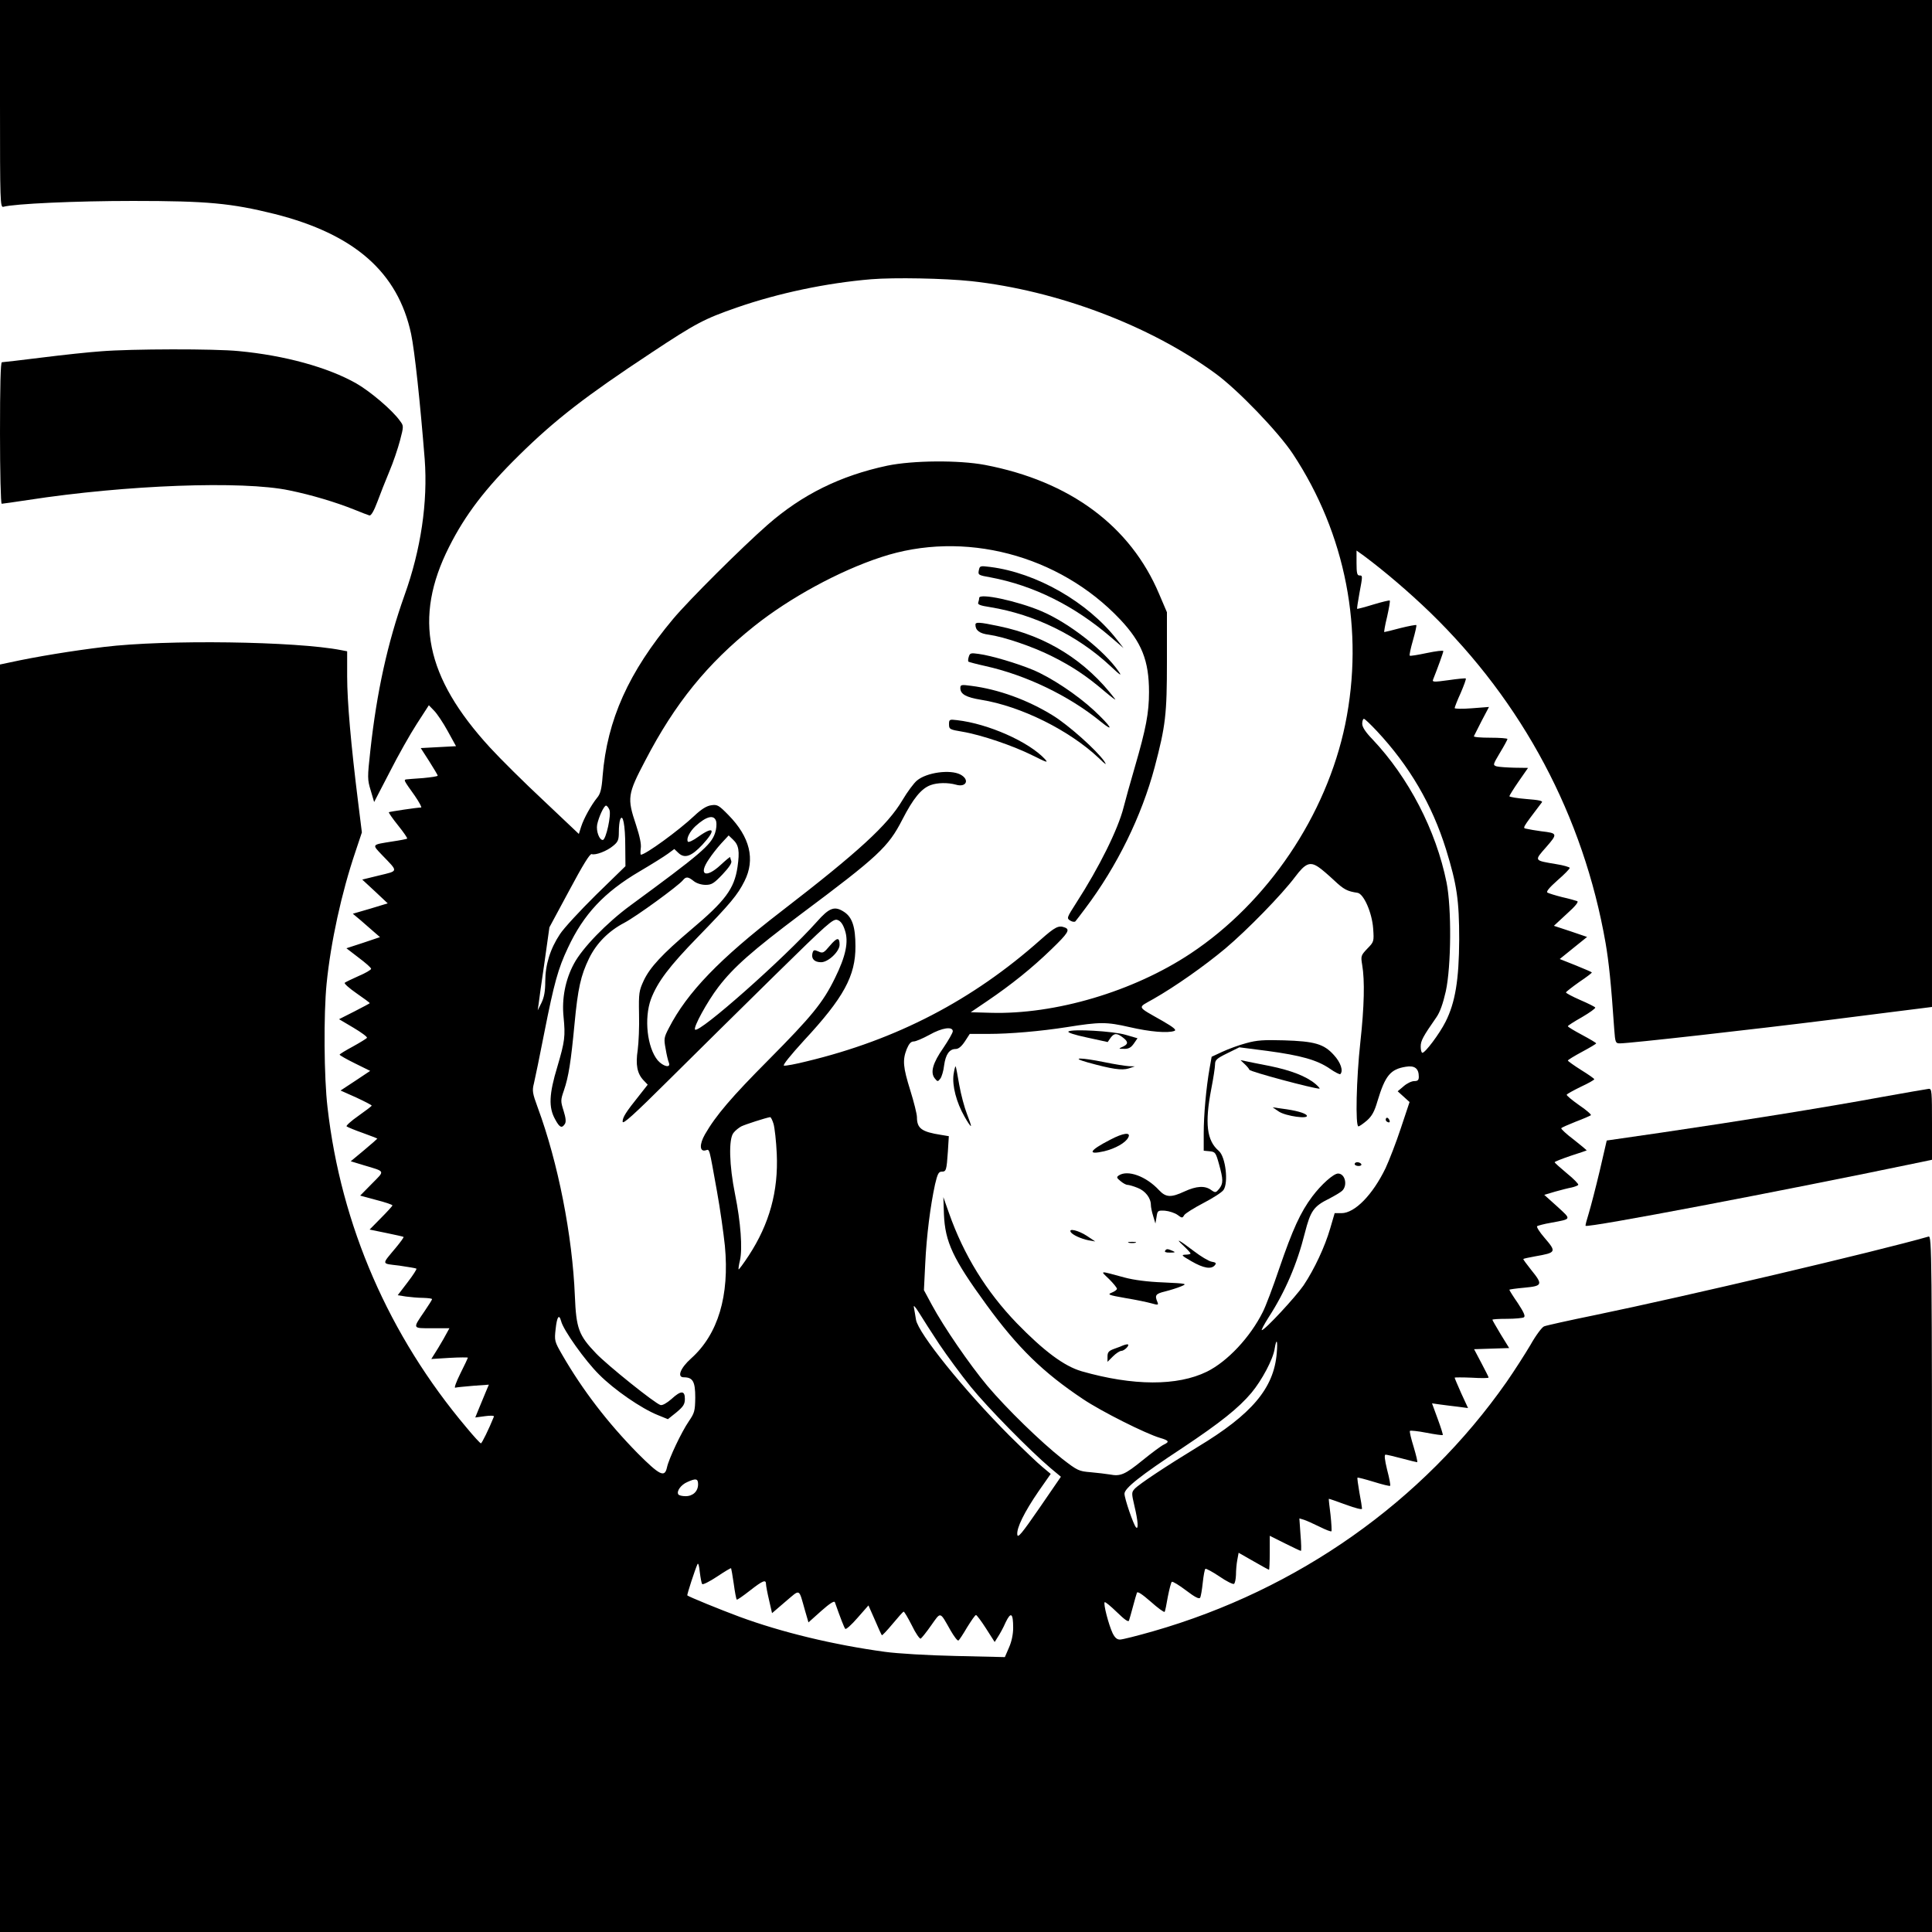 <?xml version="1.0" standalone="no"?>
<!DOCTYPE svg PUBLIC "-//W3C//DTD SVG 20010904//EN"
 "http://www.w3.org/TR/2001/REC-SVG-20010904/DTD/svg10.dtd">
<svg version="1.0" xmlns="http://www.w3.org/2000/svg"
 width="1024pt" height="1024pt" viewBox="0 0 1024 1024"
 preserveAspectRatio="xMidYMid meet">
<g transform="translate(0,1024) scale(0.1,-0.1)"
fill="#000000" stroke="none">
<path d="M0 9689 c0 -519 1 -550 18 -545 58 16 381 31 687 31 395 0 520 -12
750 -69 424 -107 654 -309 724 -636 19 -91 48 -363 72 -664 17 -227 -20 -479
-107 -721 -90 -253 -147 -512 -181 -822 -16 -145 -16 -154 2 -213 l18 -61 82
158 c44 87 109 202 144 256 l64 99 28 -29 c15 -15 48 -64 72 -108 l44 -80 -93
-5 -94 -5 45 -70 c24 -38 45 -73 45 -76 0 -4 -35 -9 -77 -13 -43 -3 -83 -6
-90 -7 -14 -3 -13 -5 45 -86 24 -35 39 -63 34 -63 -21 0 -167 -22 -171 -25 -2
-2 20 -34 49 -70 29 -36 51 -68 48 -70 -2 -2 -37 -9 -78 -15 -112 -18 -110
-14 -54 -73 86 -89 87 -82 -16 -107 l-90 -22 68 -63 67 -63 -92 -28 -93 -27
43 -36 c23 -20 55 -48 71 -62 l30 -26 -89 -30 -89 -29 65 -50 c36 -27 66 -53
66 -59 0 -5 -30 -23 -66 -38 -36 -16 -69 -32 -74 -36 -4 -4 24 -29 63 -56 38
-26 70 -50 70 -52 0 -1 -37 -21 -82 -44 l-81 -41 76 -45 c42 -25 75 -49 72
-54 -3 -4 -37 -25 -75 -46 -39 -21 -70 -40 -70 -43 0 -3 36 -24 81 -46 l81
-40 -78 -52 -79 -52 83 -37 c45 -21 82 -40 82 -43 0 -3 -32 -27 -70 -54 -39
-27 -67 -53 -63 -56 5 -4 43 -20 86 -35 42 -15 77 -29 77 -30 0 -1 -32 -29
-70 -61 l-71 -59 69 -21 c117 -35 113 -27 43 -98 l-62 -63 85 -23 c47 -12 86
-25 86 -29 0 -3 -27 -33 -61 -67 l-60 -61 88 -18 c48 -10 90 -19 92 -21 2 -2
-16 -27 -40 -56 -78 -94 -80 -84 17 -96 48 -7 89 -14 91 -16 3 -3 -18 -35 -47
-73 l-52 -68 44 -7 c24 -3 64 -7 91 -7 26 -1 47 -3 47 -7 0 -3 -18 -32 -40
-64 -64 -94 -66 -90 40 -90 l92 0 -32 -58 c-18 -31 -40 -68 -49 -81 l-15 -24
97 6 c53 3 97 3 97 1 0 -2 -18 -40 -40 -84 -22 -44 -34 -78 -27 -75 6 2 49 6
95 10 l83 6 -16 -38 c-9 -21 -25 -60 -36 -87 l-20 -49 52 7 c28 4 49 3 47 -2
-27 -67 -64 -142 -69 -142 -4 0 -38 37 -76 83 -411 487 -666 1072 -737 1697
-19 158 -21 496 -5 656 22 220 79 482 153 700 l34 102 -19 153 c-39 312 -59
542 -59 673 l0 134 -31 6 c-239 47 -931 57 -1258 17 -166 -20 -357 -51 -499
-82 l-52 -11 0 -3359 0 -3359 5120 0 5120 0 0 1846 c0 1753 -1 1845 -18 1840
-272 -78 -1288 -317 -1767 -416 -137 -28 -259 -55 -271 -60 -11 -4 -44 -48
-72 -98 -29 -49 -86 -138 -127 -197 -444 -634 -1106 -1101 -1873 -1321 -84
-24 -163 -44 -176 -44 -16 0 -27 10 -39 34 -21 45 -50 156 -42 164 3 3 32 -21
65 -53 41 -40 61 -54 64 -44 3 8 12 41 21 74 9 33 18 66 21 73 3 9 27 -7 73
-47 38 -34 71 -58 74 -54 3 4 10 41 17 81 8 40 17 75 21 78 5 3 39 -18 76 -46
46 -35 69 -47 74 -38 4 6 10 42 14 80 4 37 10 70 14 73 4 2 38 -16 75 -41 36
-25 71 -42 76 -39 6 3 10 25 11 48 0 23 3 59 7 79 l7 38 79 -45 c43 -25 80
-45 82 -45 2 0 4 41 4 90 l0 90 80 -40 c44 -22 82 -40 85 -40 3 0 2 39 -2 86
l-6 86 24 -7 c13 -4 50 -21 83 -37 32 -16 60 -27 63 -24 2 2 0 42 -5 88 -6 45
-10 84 -9 84 1 1 41 -13 90 -31 52 -19 87 -28 86 -21 0 6 -6 45 -14 86 -7 41
-12 76 -10 78 2 2 40 -8 86 -22 45 -14 85 -24 87 -21 3 2 -4 40 -16 85 -13 54
-16 80 -8 80 6 0 45 -9 86 -20 41 -11 78 -20 81 -20 4 0 -5 36 -18 80 -14 45
-23 83 -20 86 3 3 42 -1 88 -10 46 -9 84 -14 86 -12 2 2 -10 40 -27 86 l-30
82 42 -6 c24 -3 67 -9 96 -12 l53 -7 -36 78 c-19 43 -35 80 -35 83 0 2 41 2
90 0 50 -3 90 -3 90 1 0 3 -18 38 -39 78 l-38 72 93 3 93 3 -45 73 c-24 40
-44 75 -44 77 0 3 35 5 78 5 42 0 83 4 89 8 9 6 0 26 -32 75 -25 36 -45 68
-45 71 0 2 36 7 80 11 96 9 99 16 35 95 -24 30 -43 56 -41 57 1 2 29 8 62 14
114 20 115 23 49 100 -25 29 -42 56 -38 60 5 3 37 12 73 18 112 21 110 16 34
86 l-69 62 57 17 c32 9 71 19 88 22 17 4 33 10 35 14 3 4 -24 32 -60 61 -36
30 -65 56 -65 59 0 3 38 18 85 34 47 15 85 28 85 29 0 1 -31 27 -69 57 -39 29
-68 57 -66 60 2 4 37 19 77 35 40 15 76 31 80 34 4 3 -24 28 -63 54 -38 27
-67 51 -65 55 2 4 36 23 75 42 39 18 71 36 71 40 0 3 -31 25 -70 49 -38 24
-70 47 -70 50 0 3 34 24 75 46 41 22 75 42 75 45 0 3 -34 23 -75 45 -41 22
-75 42 -75 46 0 3 34 25 75 48 41 24 73 47 70 51 -2 4 -38 22 -80 40 -41 18
-75 36 -75 40 0 3 32 28 70 55 39 26 69 49 67 51 -2 3 -41 19 -87 38 l-83 33
73 59 72 58 -88 30 -88 29 68 63 c47 42 65 65 55 68 -8 3 -43 13 -79 21 -36 9
-71 20 -78 24 -8 5 8 25 53 65 36 31 65 61 65 66 0 4 -33 14 -72 20 -119 20
-117 17 -53 90 62 71 61 74 -25 84 -30 4 -65 10 -77 13 -24 5 -30 -4 79 140 7
8 -15 13 -81 18 -50 4 -91 11 -91 15 0 3 22 39 49 78 l50 72 -72 1 c-40 1 -82
4 -94 7 -21 7 -21 8 17 72 22 36 39 68 40 73 0 4 -41 7 -91 7 -50 0 -89 3 -87
8 2 4 20 40 41 81 l39 74 -91 -7 c-50 -4 -91 -3 -91 1 0 4 14 41 32 80 17 40
30 74 27 77 -2 2 -44 -2 -92 -9 -79 -11 -87 -10 -81 4 24 60 54 143 54 150 0
5 -39 0 -87 -10 -47 -10 -89 -17 -91 -14 -3 3 5 39 17 81 12 42 20 78 18 81
-3 2 -41 -5 -85 -16 -44 -12 -82 -21 -85 -21 -2 0 4 37 15 81 10 45 17 84 14
86 -2 2 -41 -7 -87 -21 -45 -14 -84 -24 -86 -23 -1 2 4 38 12 81 18 96 18 96
0 96 -12 0 -15 14 -15 66 l0 66 38 -27 c114 -85 241 -194 351 -300 492 -477
814 -1082 931 -1753 17 -100 29 -210 46 -459 5 -69 7 -73 30 -73 52 0 709 74
1124 126 239 30 456 58 483 61 l47 6 0 2668 0 2669 -5120 0 -5120 0 0 -551z
m5147 -939 c456 -50 945 -234 1293 -488 119 -86 335 -311 412 -427 281 -425
380 -937 278 -1434 -100 -483 -411 -944 -820 -1215 -303 -201 -717 -324 -1060
-314 l-105 3 90 61 c125 85 235 173 338 273 88 85 100 104 71 115 -33 13 -51
4 -129 -65 -361 -321 -764 -530 -1238 -644 -59 -15 -114 -25 -122 -23 -8 2 34
54 106 133 211 227 274 343 273 500 0 102 -17 153 -59 181 -51 34 -79 24 -146
-52 -172 -193 -624 -593 -645 -571 -11 11 65 149 123 225 81 106 180 193 438
387 411 307 463 356 537 500 58 113 101 166 151 184 35 13 91 14 134 2 55 -16
74 27 23 54 -54 28 -179 11 -230 -32 -16 -13 -51 -60 -77 -104 -78 -132 -233
-274 -643 -590 -326 -251 -498 -429 -595 -618 -26 -50 -27 -57 -17 -110 5 -31
13 -64 17 -73 12 -31 -30 -21 -59 12 -56 68 -73 222 -36 324 35 92 97 174 249
330 172 177 210 222 247 296 58 115 29 234 -85 350 -51 52 -59 57 -91 52 -24
-3 -52 -20 -90 -56 -84 -79 -259 -206 -283 -206 -3 0 -3 15 -1 33 4 21 -5 64
-25 125 -48 143 -45 162 49 341 158 304 329 514 577 712 188 150 450 293 673
366 437 145 943 13 1267 -330 114 -121 153 -218 153 -385 0 -110 -16 -194 -75
-397 -24 -82 -51 -179 -60 -215 -29 -115 -129 -317 -251 -506 -50 -78 -51 -81
-32 -93 11 -7 24 -9 28 -4 4 4 27 35 52 68 169 224 299 490 368 749 58 220 65
279 65 561 l0 260 -41 96 c-152 361 -473 599 -924 685 -139 26 -381 24 -517
-4 -249 -53 -451 -153 -634 -313 -138 -121 -416 -398 -501 -499 -236 -282
-350 -535 -374 -833 -5 -70 -12 -95 -29 -115 -31 -38 -71 -110 -85 -154 l-12
-38 -186 176 c-103 96 -231 223 -285 282 -343 374 -407 686 -217 1063 86 171
193 311 371 486 193 190 354 314 699 542 240 159 283 181 455 241 222 77 475
130 712 150 124 10 388 5 530 -10z m2150 -2384 c173 -185 293 -390 367 -627
58 -188 70 -270 70 -479 -1 -213 -21 -334 -72 -435 -32 -64 -108 -165 -123
-165 -5 0 -9 15 -9 33 0 31 12 53 83 155 19 27 35 72 50 138 29 133 31 442 4
577 -56 277 -201 556 -393 759 -37 38 -54 65 -54 82 0 14 4 26 9 26 5 0 35
-29 68 -64z m-4067 -418 c11 -26 -18 -159 -35 -160 -18 -1 -36 46 -30 81 8 40
36 101 47 101 5 0 13 -10 18 -22z m84 -191 l1 -108 -156 -152 c-85 -84 -171
-177 -191 -208 -52 -78 -78 -163 -78 -251 0 -52 -6 -84 -20 -113 l-20 -40 5
35 c2 19 16 118 31 220 l26 185 106 197 c70 131 109 195 118 191 20 -7 81 16
114 44 26 21 30 32 30 73 0 27 3 56 7 66 14 36 27 -30 27 -139z m482 129 c3
-14 1 -41 -6 -61 -21 -64 -78 -112 -450 -385 -125 -92 -254 -225 -298 -308
-46 -85 -65 -186 -55 -282 10 -103 7 -128 -33 -264 -44 -145 -47 -215 -12
-278 24 -45 36 -50 52 -25 7 11 5 32 -7 70 -16 51 -16 56 2 108 25 73 37 152
56 351 18 190 33 257 77 348 39 80 103 145 187 189 63 33 284 194 310 225 17
21 28 20 58 -4 15 -12 41 -20 63 -20 32 0 44 8 89 55 34 36 51 61 47 71 -3 9
-6 18 -6 21 0 3 -22 -15 -50 -41 -79 -74 -121 -54 -62 31 15 23 44 60 65 83
l39 42 23 -22 c31 -29 36 -61 24 -145 -17 -116 -65 -180 -248 -334 -151 -128
-216 -198 -249 -268 -25 -54 -27 -66 -25 -178 2 -66 -2 -151 -7 -190 -12 -79
-3 -125 31 -161 l22 -23 -44 -56 c-73 -91 -89 -117 -89 -140 0 -17 58 35 248
224 136 135 387 383 557 550 284 279 311 303 334 295 17 -6 29 -23 39 -54 21
-61 5 -138 -53 -255 -63 -129 -123 -202 -351 -432 -196 -197 -280 -295 -338
-396 -30 -53 -28 -93 4 -84 22 6 17 21 60 -217 17 -93 35 -223 42 -289 25
-265 -36 -469 -179 -597 -57 -51 -76 -100 -39 -100 48 0 61 -22 61 -107 -1
-72 -4 -82 -34 -126 -39 -57 -106 -198 -116 -245 -12 -55 -38 -42 -155 75
-160 163 -292 335 -400 522 -41 71 -42 75 -35 137 7 65 18 82 29 42 11 -47
128 -211 201 -283 80 -81 224 -180 311 -215 l54 -22 45 36 c37 31 45 43 45 72
0 45 -21 45 -72 -2 -23 -20 -47 -34 -57 -31 -28 7 -282 211 -342 274 -92 96
-105 132 -112 303 -13 321 -89 708 -197 1000 -28 76 -30 89 -20 128 6 25 31
146 55 269 52 263 73 339 125 449 83 178 192 295 381 406 63 37 130 79 149 93
l34 25 22 -21 c33 -31 69 -18 127 44 74 80 62 102 -22 42 -27 -20 -52 -31 -55
-26 -10 15 10 54 40 82 59 54 100 63 110 25z m3194 -243 c14 -9 50 -40 81 -69
52 -49 70 -58 124 -66 33 -5 77 -105 83 -189 5 -70 4 -71 -31 -107 -34 -36
-35 -39 -27 -87 14 -82 11 -219 -10 -410 -21 -191 -27 -445 -10 -445 5 0 25
14 45 31 27 24 40 48 56 103 41 136 69 169 150 182 47 8 69 -9 69 -53 0 -18
-6 -23 -24 -23 -14 0 -39 -12 -56 -27 l-32 -27 31 -28 32 -29 -46 -138 c-25
-76 -62 -171 -81 -212 -68 -141 -163 -239 -234 -239 l-36 0 -24 -82 c-28 -96
-83 -214 -141 -301 -42 -61 -205 -237 -221 -237 -4 0 12 30 36 68 88 136 151
283 192 447 30 117 46 141 129 182 27 14 58 32 68 41 31 28 17 92 -21 92 -24
0 -89 -58 -137 -122 -62 -83 -103 -172 -175 -382 -33 -98 -72 -201 -87 -230
-67 -134 -187 -262 -296 -316 -157 -77 -391 -76 -664 2 -93 27 -200 107 -344
255 -161 167 -281 361 -359 583 l-30 85 3 -90 c6 -148 48 -237 225 -480 167
-229 300 -359 513 -501 97 -65 330 -182 407 -205 48 -14 52 -21 20 -36 -13 -6
-63 -43 -111 -82 -95 -77 -118 -87 -175 -76 -20 3 -66 9 -102 12 -61 5 -69 8
-150 71 -114 90 -294 265 -397 387 -95 114 -231 312 -294 429 l-42 78 7 142
c7 147 27 304 52 419 13 55 19 67 35 67 24 0 26 6 33 107 l5 81 -42 7 c-102
16 -127 34 -127 94 0 16 -16 80 -35 141 -39 125 -42 161 -19 220 12 28 22 40
37 40 11 0 48 16 83 35 67 38 124 46 124 19 0 -8 -23 -48 -50 -88 -56 -80 -70
-130 -46 -161 15 -19 17 -19 30 -2 7 9 17 41 20 70 8 58 28 87 61 87 15 0 31
13 49 40 l26 40 98 0 c114 0 277 14 417 36 175 28 210 28 332 0 108 -25 203
-33 238 -20 12 5 -5 19 -62 52 -142 81 -136 68 -50 117 116 66 272 176 382
268 116 98 298 284 370 380 54 72 79 82 125 50z m-2890 -1360 c6 -21 14 -92
17 -158 9 -199 -39 -372 -148 -539 -28 -43 -53 -76 -54 -74 -2 2 1 24 7 48 14
62 4 202 -26 350 -31 153 -35 294 -8 326 9 12 28 27 41 34 20 10 128 45 153
49 4 0 12 -16 18 -36z m878 -1167 c41 -61 116 -163 167 -226 90 -111 313 -338
424 -432 l54 -45 -114 -166 c-93 -135 -115 -161 -117 -141 -5 35 38 121 112
229 l65 93 -43 36 c-24 19 -103 95 -176 167 -241 242 -482 541 -495 614 -3 22
-9 51 -11 65 -4 16 6 6 28 -29 18 -30 66 -104 106 -165z m1789 -48 c-15 -186
-132 -324 -419 -497 -164 -100 -311 -197 -334 -222 -17 -19 -17 -23 -1 -92 19
-79 22 -127 8 -112 -14 15 -61 153 -61 178 0 29 84 96 309 244 198 132 296
210 364 291 55 66 115 178 123 234 10 60 17 44 11 -24z m-3067 -695 c0 -37
-27 -63 -66 -63 -18 0 -36 4 -39 10 -10 17 15 51 48 65 46 21 57 18 57 -12z
m22 -529 c4 -4 40 14 79 40 39 26 72 46 74 44 1 -2 8 -39 14 -82 6 -44 13 -82
16 -84 2 -3 33 19 69 47 69 54 86 61 86 35 0 -8 7 -46 16 -84 l16 -70 71 61
c81 68 69 74 104 -48 l18 -62 67 60 c45 40 70 56 73 47 30 -85 49 -134 55
-141 4 -5 33 21 65 58 l58 66 34 -77 c18 -43 35 -79 37 -81 2 -2 27 24 56 59
29 35 55 64 59 66 4 1 23 -32 44 -73 20 -42 42 -73 47 -70 5 3 31 35 56 71 52
73 44 75 103 -29 18 -31 36 -55 41 -52 4 2 25 34 46 70 22 35 42 65 47 65 4 0
28 -32 53 -71 l46 -72 17 27 c10 15 29 49 41 77 28 58 40 50 40 -29 0 -33 -8
-73 -22 -104 l-22 -51 -260 6 c-146 3 -312 13 -376 22 -271 37 -546 103 -771
186 -100 37 -269 106 -276 113 -3 3 41 138 54 166 4 8 9 -10 12 -42 4 -31 9
-60 13 -64z"/>
<path d="M5188 7217 c-5 -24 -2 -26 61 -37 229 -43 445 -150 641 -319 l65 -56
-35 45 c-155 199 -426 354 -671 385 -55 7 -56 6 -61 -18z"/>
<path d="M5190 7071 c0 -5 -2 -16 -5 -24 -5 -11 10 -17 63 -25 237 -39 463
-150 636 -311 53 -50 64 -57 46 -31 -78 113 -263 258 -411 321 -128 54 -329
97 -329 70z"/>
<path d="M5170 6929 c0 -30 22 -47 71 -53 79 -11 233 -63 334 -114 108 -54
183 -104 278 -185 40 -34 65 -52 57 -42 -154 203 -363 334 -615 386 -104 22
-125 23 -125 8z"/>
<path d="M5135 6760 c-4 -12 -5 -24 -2 -27 3 -2 43 -13 89 -23 216 -48 443
-157 611 -294 79 -64 55 -25 -35 59 -91 84 -227 174 -322 214 -84 35 -221 76
-288 85 -42 6 -47 5 -53 -14z"/>
<path d="M5090 6593 c0 -32 30 -49 110 -62 211 -34 467 -161 624 -309 37 -36
44 -40 29 -17 -41 59 -190 192 -273 243 -134 83 -290 139 -433 157 -52 7 -57
6 -57 -12z"/>
<path d="M5030 6401 c0 -26 4 -28 70 -39 102 -17 271 -75 373 -126 76 -38 85
-41 65 -19 -86 92 -300 187 -465 206 -41 5 -43 4 -43 -22z"/>
<path d="M4398 5227 c-32 -38 -37 -41 -60 -30 -23 10 -27 9 -32 -10 -7 -29 11
-47 46 -47 38 0 98 57 98 93 0 41 -14 39 -52 -6z"/>
<path d="M5663 4773 c-7 -5 31 -18 98 -32 l110 -24 15 22 c19 26 34 27 68 0
28 -22 26 -35 -8 -49 -18 -8 -17 -9 11 -9 24 -1 37 6 52 27 l20 29 -62 18
c-67 20 -283 32 -304 18z"/>
<path d="M6605 4711 c-38 -10 -95 -31 -127 -46 l-56 -26 -11 -62 c-18 -102
-31 -246 -31 -344 l0 -92 32 -3 c29 -3 32 -7 49 -68 23 -83 23 -102 1 -131
-18 -21 -20 -22 -43 -6 -33 24 -78 21 -141 -8 -71 -33 -98 -32 -134 6 -69 75
-167 110 -214 79 -13 -9 -12 -13 9 -30 13 -11 29 -20 37 -20 7 0 32 -7 54 -16
41 -16 70 -54 70 -91 0 -10 5 -36 12 -58 l12 -40 6 35 c5 34 7 35 45 33 22 -2
52 -12 66 -22 24 -18 26 -18 36 -1 6 9 52 38 102 64 50 26 97 56 106 69 27 39
11 176 -25 207 -64 54 -75 146 -40 328 11 56 20 115 20 130 0 24 9 32 64 59
l65 32 148 -19 c178 -24 264 -48 331 -94 27 -19 53 -32 56 -29 17 17 2 62 -34
101 -53 59 -102 73 -265 78 -106 3 -143 1 -200 -15z"/>
<path d="M5765 4609 c130 -36 181 -43 217 -32 l33 11 -31 1 c-18 1 -76 10
-129 21 -128 26 -186 26 -90 -1z"/>
<path d="M6596 4601 c12 -11 24 -25 26 -31 3 -10 339 -100 371 -100 5 0 -5 11
-21 25 -49 41 -130 72 -242 95 -58 11 -116 23 -130 26 l-25 5 21 -20z"/>
<path d="M5054 4545 c-8 -59 15 -148 58 -223 16 -29 32 -52 34 -50 2 2 -8 31
-21 64 -13 33 -32 103 -41 155 -9 52 -17 96 -19 97 -2 2 -7 -17 -11 -43z"/>
<path d="M6779 4348 c37 -24 160 -41 147 -20 -8 13 -60 27 -131 36 l-50 7 34
-23z"/>
<path d="M7346 4312 c-3 -6 -1 -14 5 -17 14 -9 20 -2 10 14 -6 8 -11 9 -15 3z"/>
<path d="M5884 4199 c-111 -57 -124 -82 -32 -61 59 14 114 45 128 73 16 30
-26 25 -96 -12z"/>
<path d="M7180 4070 c0 -5 9 -10 21 -10 11 0 17 5 14 10 -3 6 -13 10 -21 10
-8 0 -14 -4 -14 -10z"/>
<path d="M5675 3710 c9 -15 55 -36 95 -44 l35 -6 -45 30 c-43 28 -98 42 -85
20z"/>
<path d="M6273 3637 c20 -19 37 -37 37 -41 0 -3 -12 -6 -27 -6 -24 -1 -20 -5
32 -35 64 -37 105 -44 124 -21 9 11 6 15 -18 19 -15 3 -57 28 -92 55 -80 61
-105 74 -56 29z"/>
<path d="M5983 3653 c9 -2 25 -2 35 0 9 3 1 5 -18 5 -19 0 -27 -2 -17 -5z"/>
<path d="M6175 3610 c-4 -6 7 -10 27 -9 27 0 30 2 13 9 -27 12 -33 12 -40 0z"/>
<path d="M5878 3461 c23 -23 42 -46 42 -52 0 -5 -12 -14 -27 -20 -25 -10 -19
-13 72 -29 55 -9 117 -22 138 -28 35 -10 38 -9 32 6 -16 37 -10 45 40 57 28 7
66 19 85 27 34 14 32 15 -95 21 -83 3 -157 13 -205 26 -137 37 -130 38 -82 -8z"/>
<path d="M5955 3110 c-11 -5 -35 -14 -52 -20 -27 -10 -33 -18 -33 -40 l0 -28
29 29 c16 16 36 29 44 29 15 0 43 27 36 34 -2 2 -13 0 -24 -4z"/>
<path d="M535 8378 c-60 -4 -201 -19 -312 -33 -112 -14 -207 -25 -213 -25 -7
0 -10 -128 -10 -375 0 -206 4 -375 9 -375 4 0 68 9 140 20 520 80 1136 103
1384 51 118 -24 247 -63 342 -101 39 -16 76 -30 83 -32 9 -2 24 24 42 72 15
41 44 114 64 162 20 47 45 121 56 163 20 76 20 78 0 104 -38 55 -158 157 -232
199 -150 85 -378 148 -622 171 -127 13 -571 12 -731 -1z"/>
<path d="M9970 4425 c-281 -52 -767 -130 -1164 -188 l-290 -42 -37 -160 c-21
-88 -47 -189 -58 -225 -11 -35 -19 -65 -17 -67 11 -12 1035 183 1784 339 l52
11 0 188 c0 174 -1 189 -17 188 -10 -1 -124 -21 -253 -44z"/>
</g>
</svg>

